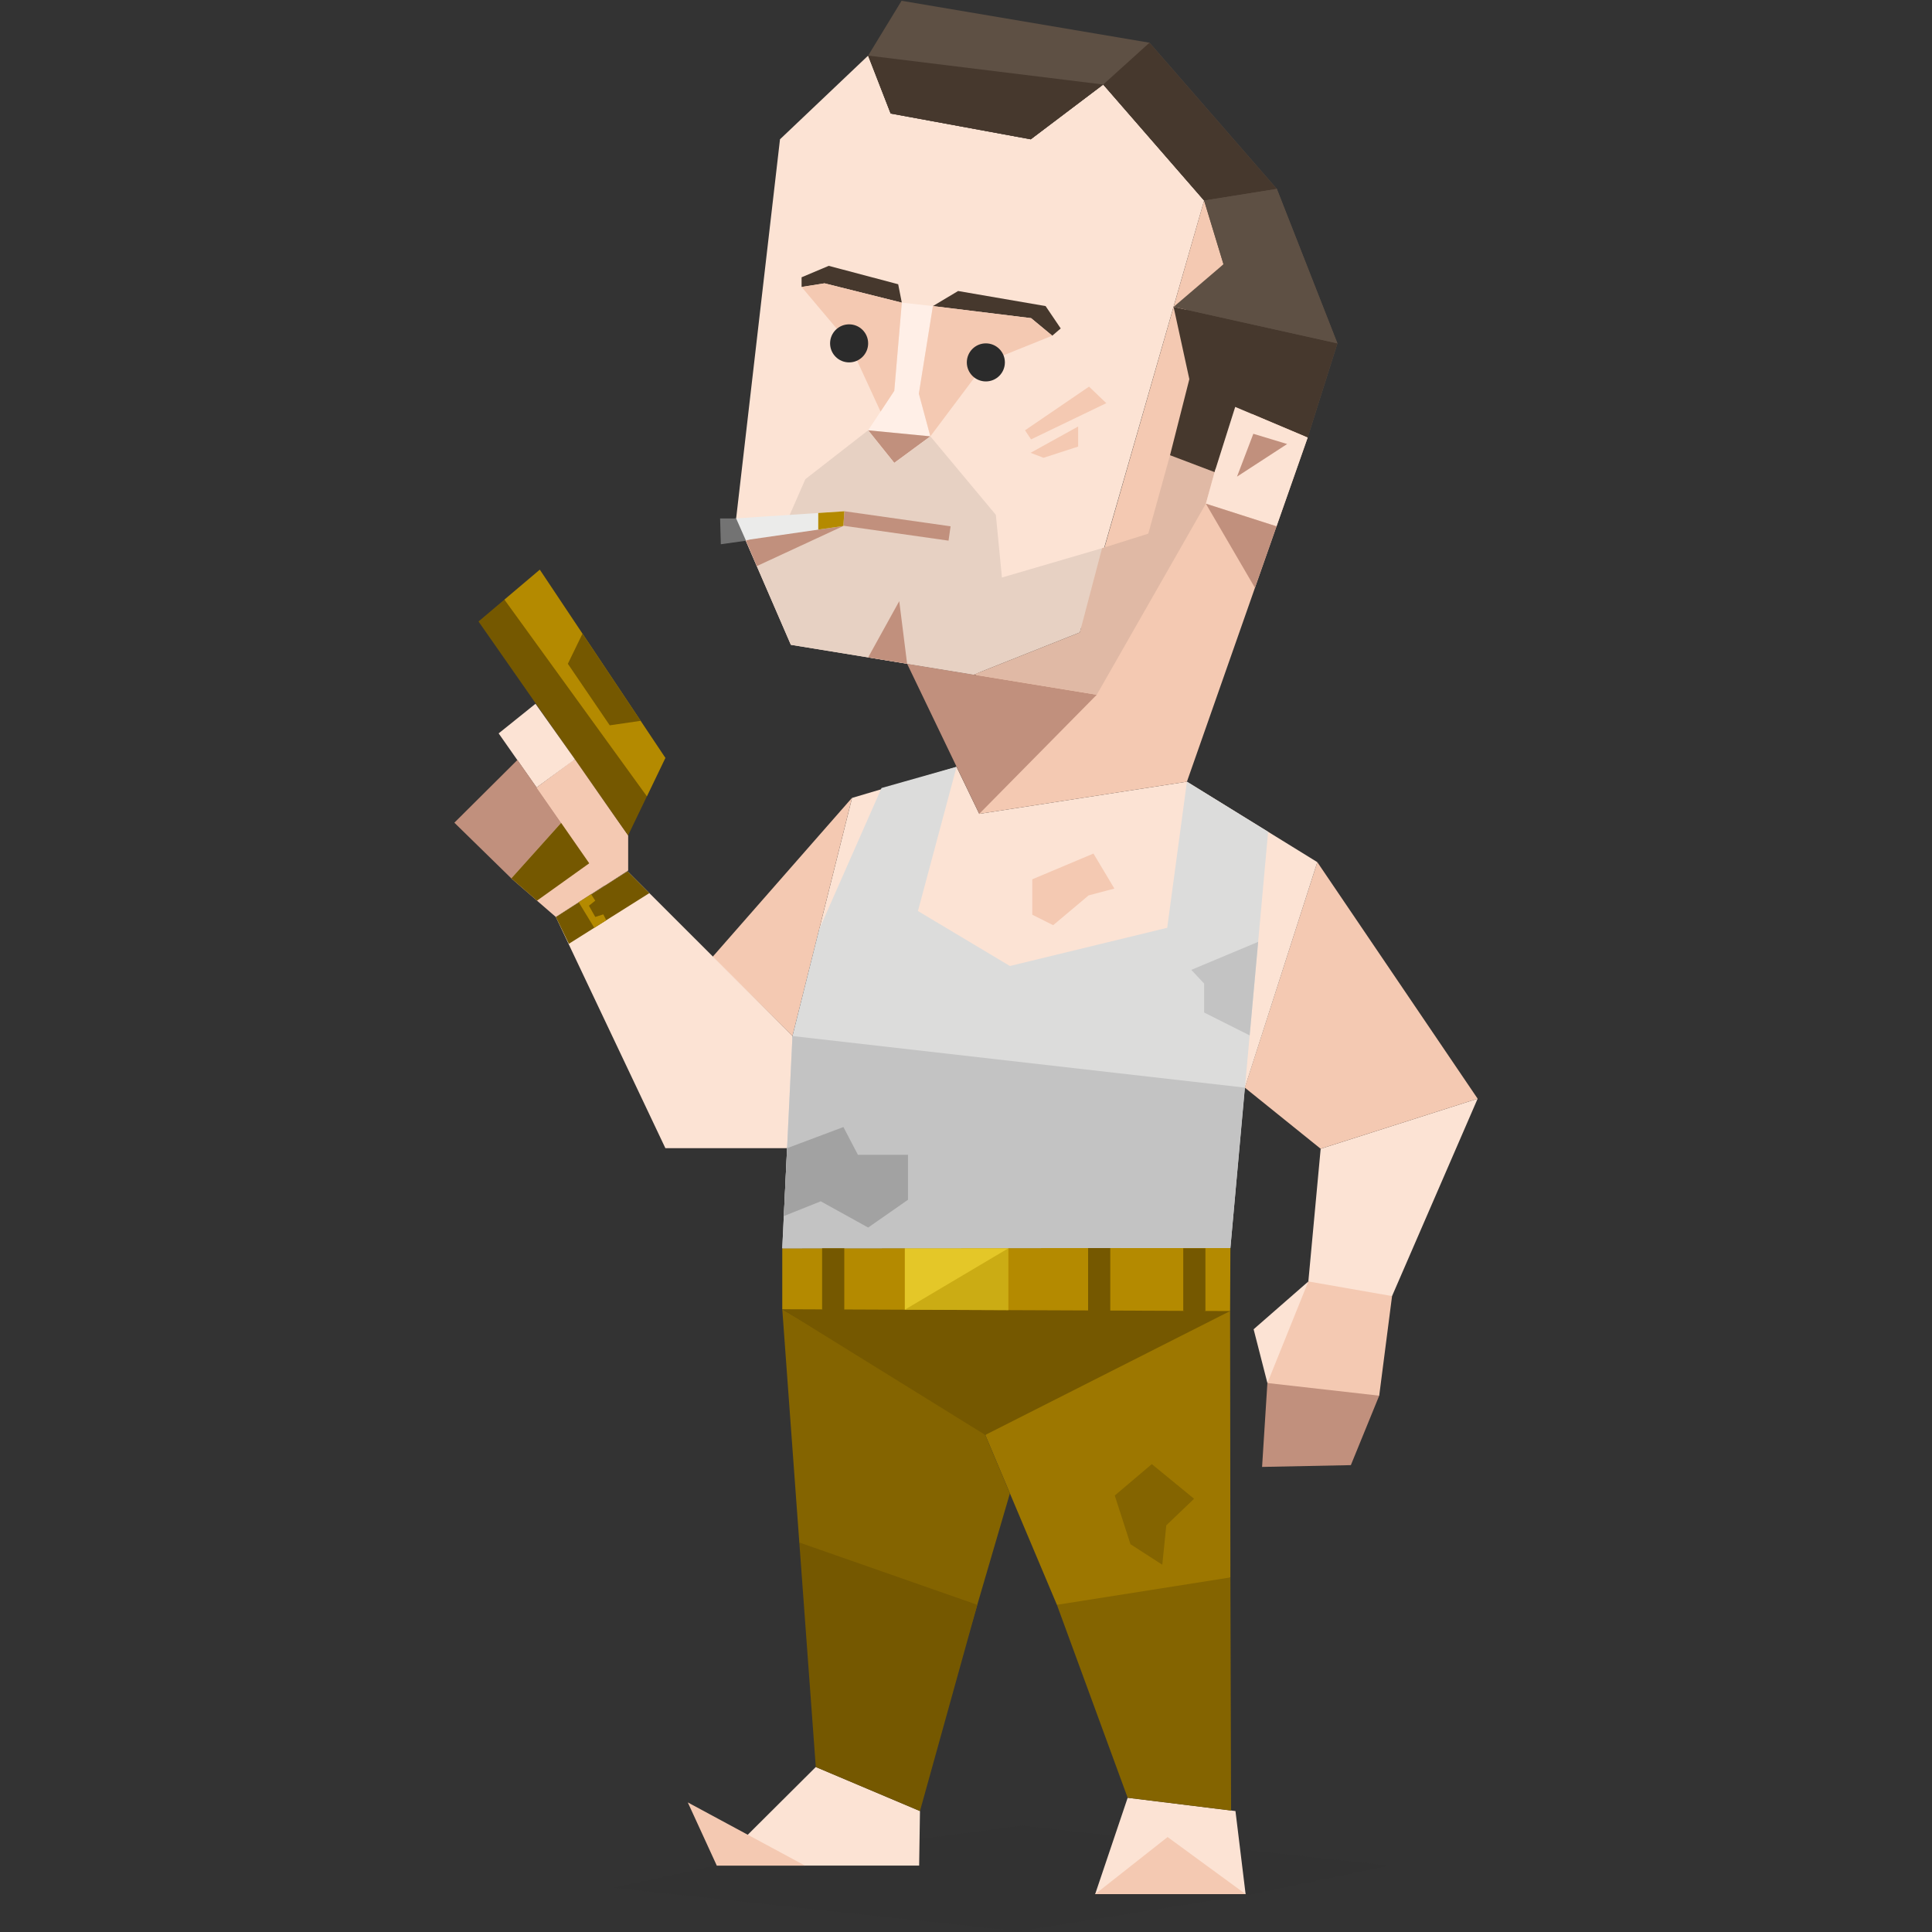 <svg id="Layer_1" data-name="Layer 1" xmlns="http://www.w3.org/2000/svg" viewBox="0 0 400 400"><rect x="0" y="0" width="400" height="400" fill="#333333" stroke="none"/><defs><style>.cls-1{fill:#fce3d4;}.cls-2{fill:#f4c9b2;}.cls-3{fill:#c1907d;}.cls-10,.cls-4{fill:#2b2b2b;}.cls-4{opacity:0.1;}.cls-5{fill:#9d7700;}.cls-6{fill:#846400;}.cls-7{fill:#755800;}.cls-8{fill:#ffefe7;}.cls-9{fill:#46382d;}.cls-11{fill:#5e5044;}.cls-12{fill:#b48a00;}.cls-13{fill:#e4c728;}.cls-14{fill:#cbac14;}.cls-15{fill:#dcdcdb;}.cls-16{fill:#c3c3c3;}.cls-17{fill:#a2a2a2;}.cls-18{fill:#ebebea;}.cls-19{fill:#737373;}</style></defs><title>explorers_ISTP_famous_fictional_john_mcclane_die_hard</title><polygon class="cls-1" points="259.55 275.21 270.88 265.31 269.3 277.96 262.4 286.34 259.55 275.21"/><polygon class="cls-1" points="273.43 237.84 305.93 227.47 288.21 268.34 279.55 271.42 270.88 265.31 273.43 237.84"/><polygon class="cls-2" points="288.21 268.34 285.55 288.96 272.3 292.34 262.4 286.34 270.88 265.31 288.21 268.34"/><polygon class="cls-2" points="272.74 178.5 305.93 227.47 273.43 237.84 257.72 225.18 272.74 178.5"/><polygon class="cls-3" points="285.55 288.96 279.68 303.34 261.3 303.71 262.4 286.34 285.55 288.96"/><polygon class="cls-4" points="126.99 390.84 148.4 386.25 211.49 378 287.57 386.25 259.24 392.16 211.01 399.84 126.99 390.84"/><path class="cls-1" d="M202.74,168.5l43-6.66,27,16.66-15,46.68s-37.61-12-38-12-17.13.75-17,.63S176.33,198,176.33,198l-6.76-5.47,6.84-27.33,21.64-6.42Z"/><polygon class="cls-1" points="179.74 11.51 161.49 28.84 152.41 107.34 163.74 133.5 201.6 139.67 223.57 130.94 249.3 41.52 228.41 17.5 213.41 28.84 184.4 23.5 179.74 11.51"/><polygon class="cls-2" points="202.74 168.5 245.74 161.84 270.74 90.59 249.3 41.52 223.07 132.84 202.09 139.51 202.74 168.5"/><polygon class="cls-3" points="187.81 137.43 202.74 168.5 227.07 143.84 187.81 137.43"/><polygon class="cls-5" points="254.68 271.44 254.74 326.59 238.32 337.63 218.82 332.26 203.99 297.09 215.41 284.07 233.55 276.96 254.68 271.44"/><polygon class="cls-6" points="209.09 309.19 191.99 367.59 165.49 319.36 161.96 271.06 174.07 278.17 193.07 276.34 203.99 297.09 209.09 309.19"/><polygon class="cls-7" points="176.61 265.31 217.51 265.31 254.68 271.44 203.99 297.09 161.96 271.06 176.61 265.31"/><polygon class="cls-1" points="255.79 374.96 257.89 392.16 226.74 392.16 233.47 372.21 255.79 374.96"/><polygon class="cls-2" points="226.74 392.16 241.74 380.34 257.89 392.16 226.74 392.16"/><polygon class="cls-1" points="190.47 374.96 190.3 386.25 148.4 386.25 168.9 365.84 190.47 374.96"/><polygon class="cls-2" points="148.4 386.25 142.4 373.17 166.66 386.25 148.4 386.25"/><polygon class="cls-2" points="176.41 165.17 147.52 198.12 164.07 214.5 176.41 165.17"/><polygon class="cls-1" points="129.92 180.39 164.07 214.5 165.8 228.47 162.96 237.72 137.76 237.72 115.07 189.84 129.92 180.39"/><polygon class="cls-8" points="186.71 62.66 185.15 80.92 179.74 89.09 192.62 90.34 190.24 81.5 193.15 63.37 186.71 62.66"/><polygon class="cls-3" points="179.74 89.09 185.15 95.84 192.62 90.34 179.74 89.09"/><polygon class="cls-9" points="193.15 63.37 213.48 65.87 217.86 69.5 219.61 68 216.48 63.37 198.36 60.25 193.15 63.37"/><polygon class="cls-9" points="186.71 62.66 170.71 58.66 165.96 59.41 165.96 57.41 171.58 55.04 185.96 58.85 186.71 62.66"/><polygon class="cls-2" points="217.86 69.5 204.11 75.03 192.62 90.34 190.24 81.5 193.15 63.37 213.48 65.87 217.86 69.5"/><circle class="cls-10" cx="204.11" cy="75.03" r="3.94"/><polygon class="cls-2" points="165.96 59.41 175.8 71.09 182.31 85.22 185.15 80.92 186.71 62.66 170.71 58.66 165.96 59.41"/><circle class="cls-10" cx="175.8" cy="71.09" r="3.94"/><polygon class="cls-11" points="264.36 39.11 237.99 8.84 186.66 0.16 179.74 11.51 184.4 23.5 213.41 28.84 228.41 17.5 249.3 41.52 253.31 54.71 245.41 63.84 249.99 79.09 245.99 94.84 255.24 98.34 259.49 84.84 270.74 90.59 276.9 71.09 264.36 39.11"/><polygon class="cls-12" points="161.96 258.44 254.74 258.38 254.68 271.44 161.96 271.06 161.96 258.44"/><polygon class="cls-13" points="204.49 267.82 187.33 271.16 187.33 258.44 208.78 258.44 204.49 267.82"/><polygon class="cls-14" points="187.33 271.16 208.78 258.44 208.78 271.25 187.33 271.16"/><polygon class="cls-1" points="192.62 90.34 206.18 106.59 207.44 119.57 228.17 113.5 241.49 111.08 245.99 94.84 247.27 98.68 233.1 125.79 201.56 139.67 163.74 133.5 152.41 107.34 162.17 109.65 166.74 99.21 179.74 89.09 185.15 95.84 192.62 90.34"/><polygon class="cls-4" points="192.62 90.34 206.18 106.59 207.44 119.57 228.17 113.5 241.49 111.08 245.99 94.84 244.98 102.92 223.57 130.94 201.56 139.67 163.74 133.5 152.41 107.34 162.17 109.65 166.74 99.21 179.74 89.09 185.15 95.84 192.62 90.34"/><polygon class="cls-2" points="227.07 143.84 249.66 104.28 251.47 97.75 242.24 94.25 237.74 110.49 228.17 113.5 228.17 113.5 223.57 130.94 201.6 139.67 227.07 143.84"/><polygon class="cls-4" points="227.07 143.84 249.66 104.28 251.47 97.75 242.24 94.25 237.74 110.49 228.17 113.5 228.17 113.5 223.57 130.94 201.6 139.67 227.07 143.84"/><polygon class="cls-3" points="187.81 137.43 186.18 124.46 179.74 136.11 187.81 137.43"/><rect class="cls-3" x="184.11" y="97.79" width="3" height="22.22" transform="translate(51.69 277.35) rotate(-81.92)"/><polygon class="cls-9" points="228.41 17.5 237.99 8.84 264.36 39.11 249.3 41.52 228.41 17.5"/><polygon class="cls-9" points="276.9 71.09 242.98 63.54 246.24 78.5 242.24 94.25 251.47 97.75 255.74 84.25 270.74 90.59 276.9 71.09"/><polygon class="cls-11" points="249.3 41.52 264.36 39.11 276.9 71.09 242.98 63.54 253.31 54.71 249.3 41.52"/><polygon class="cls-9" points="179.74 11.51 228.41 17.5 213.41 28.84 184.4 23.5 179.74 11.51"/><polygon class="cls-7" points="202.34 332.26 165.49 319.36 168.9 365.84 190.47 374.96 202.34 332.26"/><polygon class="cls-6" points="233.47 372.21 254.88 374.85 254.74 326.59 218.82 332.26 233.47 372.21"/><polygon class="cls-7" points="117.78 195.4 134.44 184.91 129.92 180.39 115.07 189.84 117.78 195.4"/><polygon class="cls-7" points="130.02 173 137.76 156.91 104.43 124.14 99.07 128.67 130.02 173"/><polygon class="cls-2" points="130.02 180.22 130.02 173 118.74 157.34 111.18 163.05 105.86 181.86 115.07 189.84 130.02 180.22"/><polygon class="cls-1" points="111.09 163.05 103.24 151.84 110.87 145.71 119.04 157.22 111.09 163.05"/><polygon class="cls-3" points="116.21 170.33 105.86 181.86 94.07 170.33 107.13 157.34 116.21 170.33"/><polygon class="cls-7" points="105.86 181.86 111.18 186.47 130.02 173 116.21 170.33 105.86 181.86"/><polygon class="cls-2" points="119.04 157.22 111.09 163.05 125.19 183.33 130.02 180.22 130.02 173 119.04 157.22"/><polygon class="cls-12" points="137.76 156.91 111.76 117.94 104.43 124.14 133.93 164.87 137.76 156.91"/><polygon class="cls-7" points="120.6 131.19 117.57 137.43 126.24 150.17 132.64 149.24 120.6 131.19"/><polygon class="cls-1" points="249.66 104.28 264.29 108.97 270.74 90.59 255.74 84.25 251.47 97.75 249.66 104.28"/><polygon class="cls-3" points="256.11 98.68 266.49 91.93 259.49 89.81 256.11 98.68"/><polygon class="cls-3" points="249.66 104.28 259.82 121.7 264.29 108.97 249.66 104.28"/><polygon class="cls-12" points="122.38 185.14 119.81 186.79 123.04 192.09 125.52 190.53 124.91 189.31 123.24 189.84 121.93 187.52 123.24 186.47 122.38 185.14"/><polygon class="cls-15" points="245.74 161.84 241.66 192.09 209.09 200 190.05 188.62 198.05 158.75 182.51 163.15 169.57 192.5 164.07 214.5 161.96 258.44 254.74 258.38 262.55 172.22 245.74 161.84"/><polygon class="cls-16" points="254.74 258.38 257.72 225.18 164.07 214.5 161.96 258.44 254.74 258.38"/><polygon class="cls-7" points="170.21 271.09 172.93 273.53 174.8 271.11 174.8 258.44 170.21 258.44 170.21 271.09"/><polygon class="cls-7" points="244.98 271.4 247.27 272.21 249.57 271.42 249.57 258.44 244.98 258.44 244.98 271.4"/><polygon class="cls-2" points="212.22 89.09 213.47 90.97 229.05 83.47 225.47 80.05 212.22 89.09"/><polygon class="cls-2" points="213.37 93.75 216.05 94.78 223.22 92.46 223.22 88.3 213.37 93.75"/><polygon class="cls-2" points="213.72 182.05 226.39 176.72 230.72 183.97 225.39 185.38 218.05 191.55 213.72 189.38 213.72 182.05"/><polygon class="cls-17" points="162.96 237.72 174.62 233.34 177.62 239.09 187.99 239.09 187.99 248.4 179.74 254.15 169.93 248.72 162.28 251.78 162.96 237.72"/><polygon class="cls-16" points="258.73 214.37 260.49 195 246.64 200.8 249.3 203.63 249.3 209.63 258.73 214.37"/><polygon class="cls-6" points="247.22 310.3 238.47 303.13 230.8 309.63 234.05 319.71 240.64 323.96 241.47 315.8 247.22 310.3"/><polygon class="cls-7" points="225.28 271.32 228.14 273.96 229.87 271.34 229.87 258.4 225.28 258.4 225.28 271.32"/><polygon class="cls-3" points="174.61 108.9 156.68 117.21 154.45 111.95 163.05 108.9 174.61 108.9"/><polygon class="cls-18" points="150.24 107.47 150.84 112.34 174.61 108.9 174.82 105.85 150.24 107.47"/><polygon class="cls-19" points="149.24 112.68 154.45 111.95 152.41 107.34 149.09 107.34 149.24 112.68"/><polygon class="cls-12" points="174.82 105.85 169.41 106.21 169.41 109.65 174.61 108.9 174.82 105.85"/></svg>
